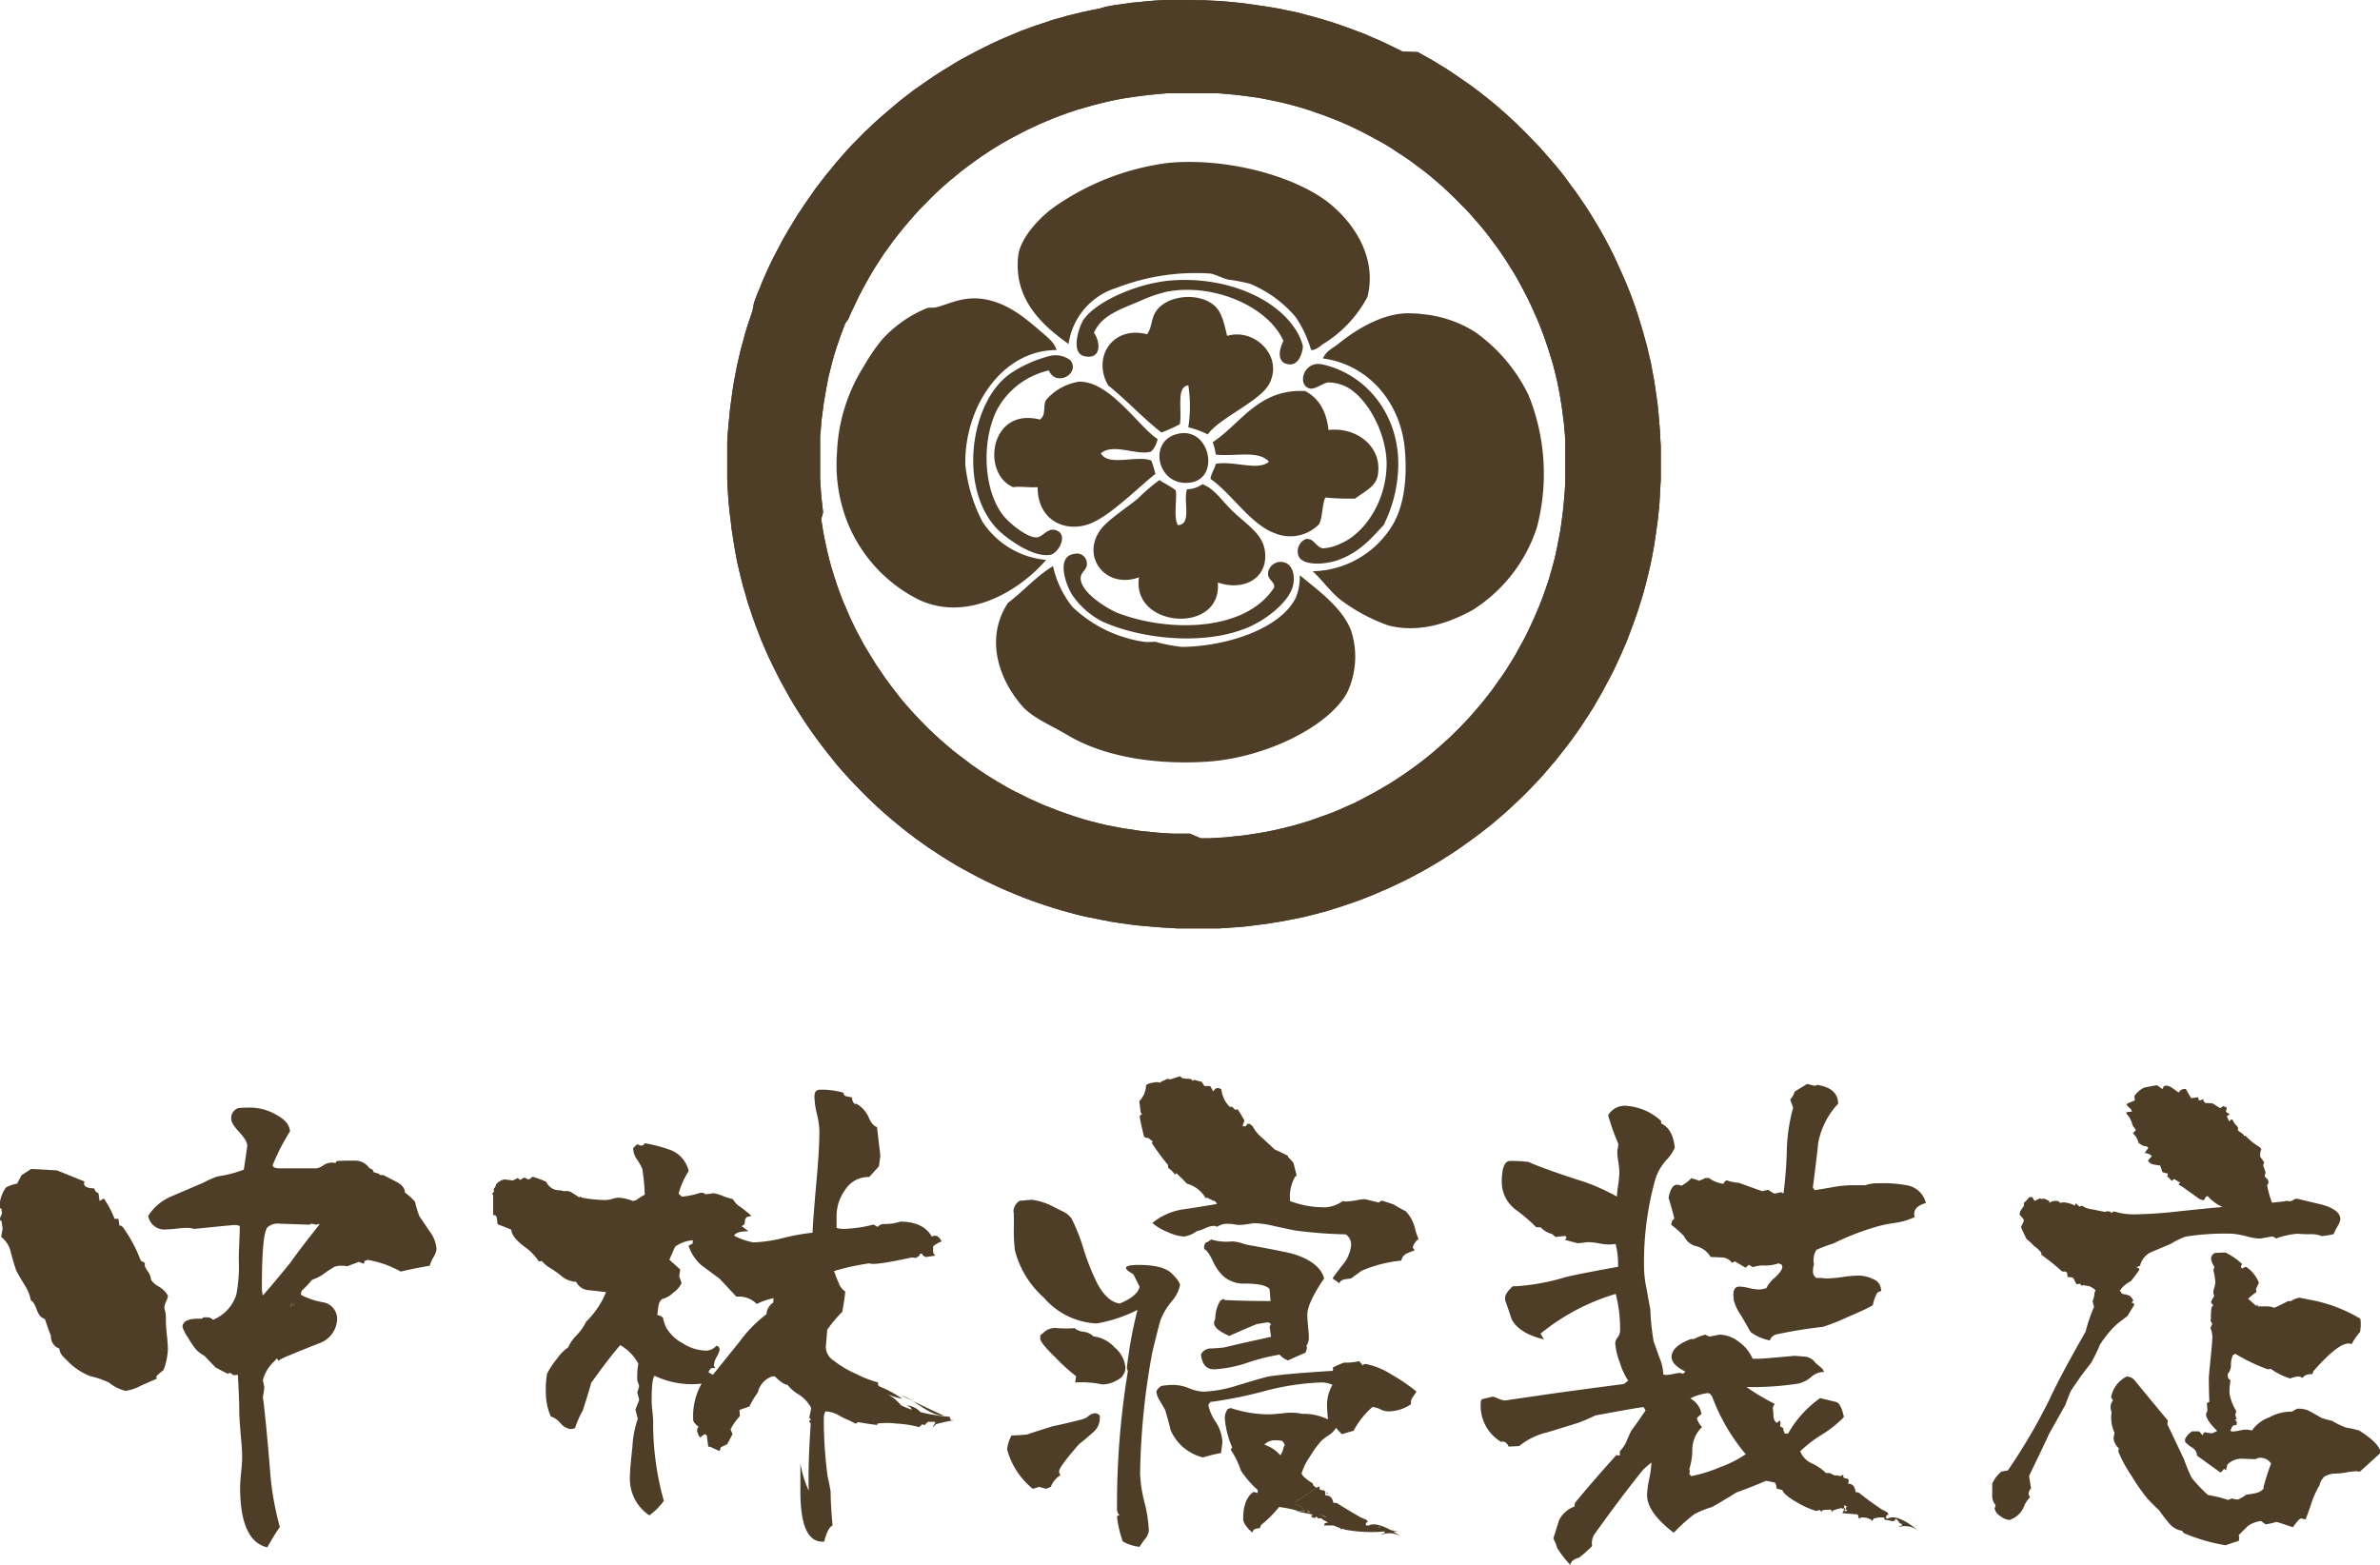<svg xmlns="http://www.w3.org/2000/svg" viewBox="0 0 283.38 186.39"><defs><style>.cls-1{fill:#4f3e27}</style></defs><title>アセット 1</title><g id="レイヤー_2" data-name="レイヤー 2"><g id="_レイヤー_" data-name="&lt;レイヤー&gt;"><path class="cls-1" d="M157.5 180.55l.49.1-.67-.26.18.16zm62.25-.46h.38v-.52l-.33-.16v.35a.73.73 0 0 1 .22.13zm-55.54 1.65l-.09.11.26.05zM34.64 155.33v.23l.23-.17H35a.65.65 0 0 0-.12-.23.37.37 0 0 0-.24.17zM20 154.29a3 3 0 0 0-1.1-1.1 2.45 2.45 0 0 1-.92-.81 2 2 0 0 0-.38-1 2.42 2.42 0 0 1-.38-.69.64.64 0 0 1 .06-.29l-.52-.29a16.79 16.79 0 0 0-2.14-4l-.23-.17h-.17l-.12-.81h-.46a11.28 11.28 0 0 0-1.27-2.42l-.52.29-.12-.92a.84.84 0 0 1-.4-.29l-.12-.29q-1.1 0-1.21-.52l.06-.29q-1.68-.69-3.29-1.33l-3.06-.17-1.15.75-.52 1a4.21 4.21 0 0 0-1.33.46 4.07 4.07 0 0 0-.75 2 1.86 1.86 0 0 0 .06.46l.17.12a1.73 1.73 0 0 0 .06.52 2.37 2.37 0 0 0-.29.75l.23.17.12.87-.17 1a3.08 3.08 0 0 1 1.15 1.85q.29 1.1.64 2.14.06.17 1 1.73a5.06 5.06 0 0 1 .75 1.85q.35.12.69 1.07t.88 1.07l.12.12q.4 1.21.64 1.79l.06.23a1.48 1.48 0 0 0 1 1.44 1.43 1.43 0 0 0 .35.84q.29.32.64.66a7.54 7.54 0 0 0 2.71 1.79 10.67 10.67 0 0 1 2.19.75 5.13 5.13 0 0 0 2 1 5.89 5.89 0 0 0 1.85-.64l1.85-.81a.53.53 0 0 1 0-.35q.52-.46.81-.69a7.36 7.36 0 0 0 .43-1.59c.06-.44.09-.72.09-.84q0-.58-.12-1.73t-.12-1.88a3.64 3.64 0 0 0-.09-1 1.37 1.37 0 0 1-.09-.38 2.17 2.17 0 0 1 .2-.72 2.18 2.18 0 0 0 .23-.7z"/><path class="cls-1" d="M49.94 144.83a11 11 0 0 1-.52-1.73 7.22 7.22 0 0 0-1.21-1.1q0-.75-1-1.27l-1.56-.81h-.35l-.23-.17-.58-.17-.12-.29-.29-.17H44a2.11 2.11 0 0 0-1.62-.92q-2 0-2.31.06l-.12.23a1.75 1.75 0 0 0-1.39.23 2.18 2.18 0 0 1-.87.4h-4.38a1.85 1.85 0 0 1-.69-.12l-.17-.23a25.42 25.42 0 0 1 1.79-3.58 3 3 0 0 1 .29-.46q-.06-1.15-1.65-2a6.26 6.26 0 0 0-2.86-.84 13.25 13.25 0 0 0-1.67.06 1.25 1.25 0 0 0-.81 1.33q0 .52 1 1.59t.89 1.7l-.4 2.71a15.2 15.2 0 0 1-3.18.81 16.22 16.22 0 0 0-1.67.75l-3.64 1.56a6.1 6.1 0 0 0-2.89 2.37 1.93 1.93 0 0 0 2.14 1.62q.4 0 1.21-.09t1.21-.09a3.39 3.39 0 0 1 .92.12q4.56-.46 4.73-.46a1.4 1.4 0 0 1 .69.12q0 .64-.06 2t-.06 2a18 18 0 0 1-.29 4.16 4.79 4.79 0 0 1-2.77 3 1 1 0 0 0-.75-.29h-.35l-.29.17q-2.25-.11-2.25 1a5.63 5.63 0 0 0 .69 1.3 9.93 9.93 0 0 0 .92 1.36 4.15 4.15 0 0 0 1 .75q.87.92 1.33 1.39.75.4 1.44.75l.29-.12.4.29a2.64 2.64 0 0 0 .52-.06q.17 3 .17 4.5 0 .52.17 2.66.17 1.68.17 2.66 0 .64-.12 1.82t-.12 1.76q0 6.41 3.23 7.16.92-1.62 1.5-2.42a35.92 35.92 0 0 1-1.1-5.89q-.23-3-.52-6-.35-3.51-.4-3.45a5.27 5.27 0 0 1 .08-.62 4.62 4.62 0 0 0 .09-.72l-.17-.81a4.66 4.66 0 0 1 1.5-2.37l.06-.17H33l.06.06.06.17a9.08 9.08 0 0 1 1.44-.69q1.79-.75 3.58-1.44a3.15 3.15 0 0 0 2-2.83 2 2 0 0 0-1.67-2 8.89 8.89 0 0 1-2.6-.87.53.53 0 0 1 0-.35l.12-.23a10.07 10.07 0 0 0 1.15-1.21l.69-.29a6.71 6.71 0 0 0 1-.64 11 11 0 0 1 1-.64 2.19 2.19 0 0 1 .87-.12 2.35 2.35 0 0 1 .64.06l1.39-.52.58.23.12-.35.35-.12a12.07 12.07 0 0 1 3.93 1.39q2-.46 3.46-.69a4.25 4.25 0 0 1 .43-1 2.53 2.53 0 0 0 .38-1 4 4 0 0 0-.81-2.08q-.6-.89-1.23-1.81zm-15.07 10.56l-.23.17v-.23a.37.37 0 0 1 .23-.17.65.65 0 0 1 .12.23zm3.13-9.53q-2.31 2.89-3.35 4.39-2.19 2.71-3.35 4a3.76 3.76 0 0 1-.12-.92q0-6.29.64-7.16a1.83 1.83 0 0 1 1.5-.46l3.52.12.23-.12.64.12.29-.12zm242.9 24.48a11.13 11.13 0 0 0-1.56-.35 9.71 9.71 0 0 1-1.67-.81 10.86 10.86 0 0 1-1.27-.35s-.44-.27-1.21-.69a2.74 2.74 0 0 0-1.39-.4h-.29l-.64.35a5.34 5.34 0 0 0-2.63.66 4.27 4.27 0 0 0-2.11 1.59 2.62 2.62 0 0 0-1.21-.06 6.77 6.77 0 0 1-1 .17 1.08 1.08 0 0 1-.35-.06 2.69 2.69 0 0 1 .2-.49.47.47 0 0 1 .26-.2h.17l.12-.06v-.35l-.12-.17-.12-.06.12-.06h.12l-.17-.52.12-.46a5.51 5.51 0 0 1-.81-2.14 7.85 7.85 0 0 1 .12-1.5l-.29-.29-.06-.46a1.58 1.58 0 0 0 .4-1.13 2.83 2.83 0 0 1 .23-1.13l.29-.17a21.31 21.31 0 0 0 3.87 1.85l.35-.06a8 8 0 0 0 2.31 1.15 3.82 3.82 0 0 1 .92-.23 1.12 1.12 0 0 1 .58.17q.23-.46 1.15-.46l.12-.35q2.89-3.29 4.16-3.29a1.31 1.31 0 0 1 .4.06 7.39 7.39 0 0 1 1-1.44 5.76 5.76 0 0 0 .06-1.39.53.53 0 0 0-.07-.21 17.87 17.87 0 0 0-6.06-2.25l-1.15-.23a2.8 2.8 0 0 0-1 .4h-.35q-1.1.58-1.67.81a2 2 0 0 0-.81-.17h-1.1l-.06-.12v-.09a.16.16 0 0 0-.07 0l-.06.17-1-.87a11.81 11.81 0 0 1 1-.81l-.06-.35.35-.75a4 4 0 0 0-1.56-1.91l-.46.23-.12-.23a.34.34 0 0 1 .17-.29 7.77 7.77 0 0 0-2-1.39c-.31 0-.75 0-1.33.06a.93.93 0 0 0-.4.64 2.39 2.39 0 0 0 .4 1l-.12.4a7.16 7.16 0 0 1 .23 1.44 2.49 2.49 0 0 1-.12.64 2.45 2.45 0 0 0-.12.64l.12.35a2.93 2.93 0 0 0-.4.75l.29.4a.37.37 0 0 0-.23.29 8.25 8.25 0 0 0-.06 1.33l-.06.06a.84.84 0 0 0 .23.46l-.23.52a2.86 2.86 0 0 1 .23 1q0 .58-.17 2.22T263 164q0 1.39.06 2.94l-.29.12.06.92-.17.4q0 .69 1.33 2a3.19 3.19 0 0 1-.64.29l-.52-.06a1.12 1.12 0 0 0-.35-.06.9.9 0 0 0-.23.35l-.4-.46H261a2.24 2.24 0 0 0-.81.87.71.71 0 0 0 0 .4 4.36 4.36 0 0 0 .87.69 1.06 1.06 0 0 1 .52.92l2.77 2 .17-.06a2.26 2.26 0 0 1 .29-.35 1 1 0 0 1 .23.17l.17-.69a2.38 2.38 0 0 1 1.88-.69l1.47.05a1.11 1.11 0 0 1 .58-.17 1.54 1.54 0 0 1 1.27.69 28 28 0 0 0-.92 2.89l.06.06a1.71 1.71 0 0 1-1 .58 10.65 10.65 0 0 1-1.07.17 6.2 6.2 0 0 1-1 .58c-.31 0-.56-.08-.75-.12a2.18 2.18 0 0 1-.46.17 13.89 13.89 0 0 0-2.37-.58 19.92 19.92 0 0 1-1.91-2 17.31 17.31 0 0 1-.92-2.19q-1.33-2.83-2-4.21a1.49 1.49 0 0 1 .06-.46q-2.6-3.12-4-4.85a1.28 1.28 0 0 0-.92-.4 3.44 3.44 0 0 0-1.85 2.48l.23.35a1.38 1.38 0 0 0-.29.81 1.52 1.52 0 0 0 .12.58 4.38 4.38 0 0 0 .35 2.48l-.12.64a1.92 1.92 0 0 0 .64 1.21 1.27 1.27 0 0 0-.06.4 15.62 15.62 0 0 0 1.56 2.86 23.2 23.2 0 0 0 1.91 2.74q.87.92 1.39 1.39a19.3 19.3 0 0 0 1.18 1.53 2.41 2.41 0 0 0 1.53.89l.23.29A21.74 21.74 0 0 0 265 184q.81-.29 1.56-.52a1.75 1.75 0 0 0 .06-.4l-.06-.29 1.1-1.1a3.63 3.63 0 0 1 1.56-.58l.52.4a8.44 8.44 0 0 0 1.27-.28c.16 0 .8.23 2 .62a10.49 10.49 0 0 1 .69-.87.5.5 0 0 1 .35-.17l.46.12q.23-.52.75-2.08a10.92 10.92 0 0 1 .92-2 3.9 3.9 0 0 1 .17-.52l.35-.46a2.44 2.44 0 0 1 1.33-.4 8.15 8.15 0 0 0 1.3-.14 8.23 8.23 0 0 1 1.18-.14 1.53 1.53 0 0 1 .46.06l2.48-2.25q-.07-1.1-2.55-2.66zm-12.18-15.12v.14z"/><path class="cls-1" d="M253.3 156.72l.81-1.33-.06-.23c-.15 0-.23 0-.23-.06l.17-.23c0-.12-.14-.31-.4-.58l-.52-.17a.7.7 0 0 1-.4-.09.51.51 0 0 1-.17-.26l-.12-.06a3.4 3.4 0 0 1 1.33-1.15q.69-.87 1-1.33v-.17a.57.57 0 0 0-.29-.12v-.06l.4-.17a2.35 2.35 0 0 1 1.44-1.67l2.19-.92a9.51 9.51 0 0 1 1.79-.87 29.75 29.75 0 0 1 5.48-.35 10.13 10.13 0 0 1 1.82.32 5.93 5.93 0 0 0 1.59.26l1.27-.23a.64.64 0 0 1 .58.23 9.72 9.72 0 0 1 2.6-.58 11 11 0 0 0 1.44.06 3.65 3.65 0 0 1 1.44.23 12.51 12.51 0 0 0 1.39-.23 9 9 0 0 1 .46-.92 2 2 0 0 0 .35-.87q0-1.1-2.19-1.73l-2.89-.69h-.29l-.4.23-.23.06a2.43 2.43 0 0 1-.46-.06l-.12.06-1.56.17a12.54 12.54 0 0 1-.58-2.08l.17-.29-.06-.35-.35-.35-.06-.12.12-.4-.29-.87.12-.35-.46-.64a1.69 1.69 0 0 1 .12-.92l-.17-.23a7.66 7.66 0 0 1-1.73-1.39l-.12.06a1.11 1.11 0 0 0-.38-.4 1.73 1.73 0 0 1-.38-.29v-.35l-.12-.17a1.72 1.72 0 0 1-.52-.75h-.23l-.17.23-.29-.64.35-.23-.46-.29.12-.52a.78.78 0 0 1-.4-.17 1.3 1.3 0 0 0-.38.26l-.92-.58-.92-.06-.12-.17-.06-.06V131l.06-.12-.58.17-.12-.4-.81.12c-.31-.5-.52-.87-.64-1.1a1.09 1.09 0 0 0-.58.12l-.29.29s-.24-.18-.61-.43a1.78 1.78 0 0 0-.78-.38 1.11 1.11 0 0 0-.35.06l-.17.35-.58-.4-.06-.06q-.75.12-1.56.29a3.25 3.25 0 0 0-1.15 1l.06.52-.78.32c-.14.06-.2.13-.2.2a2.83 2.83 0 0 0 .52.52l.12.29-.58.06-.12.12.12.17a2.68 2.68 0 0 1 .64 1.27l.4.58-.35.4a2.07 2.07 0 0 1 .69 1.21l.06-.06a1.31 1.31 0 0 0 .92.4l.17.17-.46.64a1.07 1.07 0 0 1 .87.35l-.46.52a.9.9 0 0 0 .63.46 6.26 6.26 0 0 0 .81.12c.08.19.17.46.29.81l.64.17-.06.35a3.32 3.32 0 0 1 .52.52l.29-.23.75.46a.37.37 0 0 0-.23.17 1.66 1.66 0 0 0 .46.29l2 1.44a2 2 0 0 0 .58.17l.17-.35.23-.17a5.68 5.68 0 0 0 1.79 1.33q-1 .06-5.31.52a51.78 51.78 0 0 1-5.31.35 7.42 7.42 0 0 1-2.25-.35l-.4.17-.12-.17h-.35l.06-.06-.29.12-1.44-.29a3 3 0 0 1-1.33-.46l-.29.12a3.52 3.52 0 0 0-.46-.4.64.64 0 0 0-.06.29 3.24 3.24 0 0 0-1.39-.4l-.4.06a.56.56 0 0 0-.28-.23h-.35a1.17 1.17 0 0 0-.64.23L244 143l-.64-.29-.17.06-.29-.06a3.5 3.5 0 0 0-.64.29l-.29-.46h-.35a4.1 4.1 0 0 1-.64.69v.35l-.46.69-.06.35q.29.35.46.52l.06.23-.35.75q.63 1.39.69 1.44a6.54 6.54 0 0 1 .87.81 3.63 3.63 0 0 1 .87.81v.23a27.58 27.58 0 0 1 2.48 2h.4l.17.12a2.77 2.77 0 0 1 .06.52l.58.06a.7.7 0 0 1 .26.35 1.85 1.85 0 0 0 .26.46l.4-.06.23.29.1-.15a2.44 2.44 0 0 0 .64.12 2 2 0 0 1 .87.52l-.12.29a2.83 2.83 0 0 1-.23 1l.17.69a17.87 17.87 0 0 0-1 2.94q-3 5.25-4.27 8a67.65 67.65 0 0 1-5 8.54l-.75.12a3.91 3.91 0 0 0-1.1 1.44V178a1.64 1.64 0 0 0 .4 1.21 1.88 1.88 0 0 1-.12.4 1.4 1.4 0 0 0 .64.89 2.29 2.29 0 0 0 1.1.49 2.7 2.7 0 0 0 1.7-1.47 3.55 3.55 0 0 1 .78-1.24 1.39 1.39 0 0 1-.17-.35.94.94 0 0 1 .29-.69l-.23-1.5q1.62-3.35 2.42-5.08 1.79-3.17 1.91-3.41.4-1.1.64-1.62a39.69 39.69 0 0 1 2.42-3.35q.75-1.39 1-2.08a12 12 0 0 1 2.08-2.54q.83-.66 1.23-.94zM113.07 168.7a21.14 21.14 0 0 1-3.47-.55 2.41 2.41 0 0 0-1.64-.8l.49.25c0 .1.08.17.12.26a10.18 10.18 0 0 1-1.31-.54 4.5 4.5 0 0 0-1.81-1.39 9.41 9.41 0 0 0 2 .63 13.88 13.88 0 0 0-2.74-1.47 1 1 0 0 1-.06-.13l-.1.06v-.41a12.66 12.66 0 0 1-2.58-1 12 12 0 0 1-2.77-1.65 1.92 1.92 0 0 1-.87-1.62l.17-2a15.38 15.38 0 0 1 1.79-2.14q.29-1.62.35-2.42a2 2 0 0 1-.81-1.1 13.25 13.25 0 0 1-.52-1.33 27.84 27.84 0 0 1 4.21-.92q.52.29 5-.69a2.18 2.18 0 0 1 .52.06l.06-.06a.72.72 0 0 0 .4-.29.18.18 0 0 1 .12-.17h.17c0 .15.15.29.46.4l1.15-.17q-.35-.17-.29-.81v-.29a3.05 3.05 0 0 1 1-.58 1.33 1.33 0 0 0-.52-.64l-.35-.06-.29.12q-1-1.79-3.81-1.79.23 0-.87.23a9.28 9.28 0 0 1-1 .06.84.84 0 0 0-.75.35l-.52-.29a15.11 15.11 0 0 1-3.58.52 2.54 2.54 0 0 1-.81-.12v-1.27a5.28 5.28 0 0 1 1-3.23 3.28 3.28 0 0 1 2.89-1.56l1.15-1.27.17-1.27-.4-3.41q-.58-.17-1-1.18a3.5 3.5 0 0 0-1.44-1.59.26.26 0 0 1-.29-.06.92.92 0 0 1-.23-.69l-.81-.17-.17-.17-.06-.23a9.63 9.63 0 0 0-2.19-.35h-.75l-.29.12-.12.17a1.1 1.1 0 0 0-.09.35 3 3 0 0 0 0 .35 9.43 9.43 0 0 0 .29 1.91 9.59 9.59 0 0 1 .29 2q0 2.25-.35 6.06-.4 4.45-.46 6.06a26.06 26.06 0 0 0-3.52.64 17.47 17.47 0 0 1-3.52.52 8 8 0 0 1-2.31-.81q.29-.52 1.73-.52l-.83-.61.29-.17a1.23 1.23 0 0 0 .12-.64l.12-.17.12-.12a3.54 3.54 0 0 0 .52-.12q-.23-.23-1.21-1a2.59 2.59 0 0 1-1-1 8 8 0 0 1-1.21-.38 4.66 4.66 0 0 0-1.1-.32.65.65 0 0 0-.29.06l-.69.06-.23-.17h-.35a9.64 9.64 0 0 1-2.19.46l-.4-.35a9.25 9.25 0 0 1 1.2-2.69 3.54 3.54 0 0 0-2-2.45 16.74 16.74 0 0 0-3.23-.87l-.17.23-.29.06-.46-.17-.46.46a2.34 2.34 0 0 0 .4 1.27 6.49 6.49 0 0 1 .69 1.21 24.91 24.91 0 0 1 .29 3.06 9 9 0 0 0-1 .64l-.4.12a5.88 5.88 0 0 0-1.67-.4 3 3 0 0 0-.78.14 2.93 2.93 0 0 1-.78.14 15.23 15.23 0 0 1-2.89-.29c-.08-.08-.14-.12-.17-.12s-.06 0-.06.12l-.92-.58a1.16 1.16 0 0 0-.92-.17l-.46-.12a1.68 1.68 0 0 1-1.67-1 9.36 9.36 0 0 0-1.56-.58h-.17a.66.66 0 0 1-.23.23l-.17.06-.52-.23-.46.29-.29-.23-.58.29-1-.12a1.69 1.69 0 0 0-1 .58l-.12.35-.12.12-.06.12a.52.52 0 0 1 .06.23 2.62 2.62 0 0 0-.23.35l.12.12v2.37a.65.65 0 0 1 .29.06l.12.17.12.87q1.1.41 1.62.64.06.87 1.53 2a6.29 6.29 0 0 1 1.76 1.79l.35-.06a4 4 0 0 0 1 .84 11.61 11.61 0 0 1 1.3.92 2.93 2.93 0 0 0 1.79.72 1.78 1.78 0 0 0 1.56 1l2 .23a10.33 10.33 0 0 1-2.37 3.52 6.32 6.32 0 0 1-1.14 1.62 4.75 4.75 0 0 0-1 1.44 4.89 4.89 0 0 0-1.27 1.27 10.58 10.58 0 0 0-1.24 1.85A11 11 0 0 0 65 166a6.89 6.89 0 0 0 .58 2.66 2.49 2.49 0 0 1 1.13.78 2 2 0 0 0 1.18.72 1.54 1.54 0 0 0 .58-.12 11.28 11.28 0 0 1 .92-2.08q.69-2.14 1-3.29 2.19-3.06 3.46-4.5a5.59 5.59 0 0 1 2.15 2.2 9.85 9.85 0 0 0-.12 2l.23.69-.23.75.23.87a11.72 11.72 0 0 1-.46 1.15l.29 1.1a12.1 12.1 0 0 0-.64 3.35q-.3 2.72-.3 3.6a5.24 5.24 0 0 0 2.31 4.56 7.3 7.3 0 0 0 1.73-1.73 34.08 34.08 0 0 1-1.27-9.41q0-.4-.09-1.24t-.09-1.3q0-2.6.35-2.94a10.29 10.29 0 0 0 4.45 1 11.47 11.47 0 0 0 1.15-.06 7.75 7.75 0 0 0-1 4.33q0 .29.64.81l-.06.06a.71.71 0 0 0-.12.4.87.87 0 0 0 .12.35c0 .12.06.27.29.46a1.71 1.71 0 0 1 .52-.4 1 1 0 0 1 .23.17l.17 1.33h.23l1.1.52c.08-.19.13-.35.17-.46q.46-.23.75-.35l.64-1.21-.23-.58a7.12 7.12 0 0 1 1.1-1.56c0-.46-.06-.67-.06-.64l.06-.12 1.15-.4a9.47 9.47 0 0 1 1-1.67 2.58 2.58 0 0 1 1.73-1.91h.29q1 1 1.5 1a4.74 4.74 0 0 0 1.33 1.15 4.2 4.2 0 0 1 1.5 1.62l-.23 1.15.23.29h-.17l-.06.06v.12l.17.23q-.35 5.31-.23 8a12.26 12.26 0 0 1-1-3.29v3.35q0 6.06 2.66 6h.17q.46-1.73 1-1.91-.23-2.66-.23-4a16.55 16.55 0 0 0-.35-1.79 50.53 50.53 0 0 1-.46-6.81q0-.81.23-1a3.59 3.59 0 0 1 1.44.4 10.08 10.08 0 0 0 1.39.69l.73.38c.1-.08.2-.13.3-.19.91.16 1.64.27 2.17.33h.1v-.16a9.36 9.36 0 0 1 2.3 0 13.31 13.31 0 0 1 2.69.42l.36-.33.33.09a1.59 1.59 0 0 1 .38-.4 5.65 5.65 0 0 0 .74 0l.13.1-.28.45.05.08.28-.34q1.45-.36 2.21-.48h-.43zm-21-13.6a1.78 1.78 0 0 0-.81 1.39 15.77 15.77 0 0 0-3.26 3.34l-3.12 3.87-.52-.29q.17-.52.52-.52a.65.65 0 0 1 .29.06l-.17-.35a2.3 2.3 0 0 1 .32-1 3.93 3.93 0 0 0 .38-.89l-.12-.35-.29-.12a1.6 1.6 0 0 1-1.33.58 5.24 5.24 0 0 1-2.66-.87 4.92 4.92 0 0 1-2-1.91 4.8 4.8 0 0 1-.35-1.1 1 1 0 0 0-.69-.35q.06-.52.14-1.07a1.31 1.31 0 0 1 .43-.84 2.77 2.77 0 0 0 1.33-.75 3.11 3.11 0 0 0 1-1.15l-.29-.81.12-.81L79.7 150q.35-.81.69-1.56a4.13 4.13 0 0 1 2-.75h.12v.06l-.06.06.06.23-.52.29a5.23 5.23 0 0 0 1.5 2.31l2.19 1.62 2 2.14a2.94 2.94 0 0 1 2.42.87 8.38 8.38 0 0 1 2-.69z"/><path class="cls-1" d="M112.39 168.59l-3.79-1.8c1.21.73 2.4 1.74 3.79 1.8zm-3.79-1.81a5.77 5.77 0 0 0-1.38-.66zM227 141.13a15.17 15.17 0 0 0-3.35-.23 4.3 4.3 0 0 0-1.56.23h-1.62a12.8 12.8 0 0 0-2.25.23q-1.68.29-2.14.35l-.23-.29q.35-2.65.64-5.31a9.2 9.2 0 0 1 2.37-4.68q0-1.85-2.48-2.25l-.29.12-.92-.23-1.5.92a1.87 1.87 0 0 1-.52.92l.35 1a21 21 0 0 0-.75 5.08 47.92 47.92 0 0 1-.4 5.14.74.74 0 0 0-.29-.17l-.75.17a2.5 2.5 0 0 1-.75-.46l-.75.17-2.77-1a5.28 5.28 0 0 1-1.44-.29l-.23.12-.17.29a3.78 3.78 0 0 1-1.73-.69h-.4a7.35 7.35 0 0 1-.78.33 3.19 3.19 0 0 0-.83-.27l-.06-.06a4.37 4.37 0 0 1-1.21.92 1.43 1.43 0 0 0-.52-.12q-.69 0-1 1.56.4 1.27.69 2.48a.79.79 0 0 0-.35.58v.17a11.91 11.91 0 0 1 1.5 1.33 2.16 2.16 0 0 0 1.5 1.21 2.78 2.78 0 0 1 1.67 1.27l1.33.06a1.53 1.53 0 0 1 1.21.64l.35-.17 1.27.75.4-.35.46.29a3.64 3.64 0 0 1 1.41-.2 4.6 4.6 0 0 0 1.65-.26l.4.17.06.23q0 .46-.89 1.3a3.65 3.65 0 0 0-1 1.24 2.62 2.62 0 0 1-.92.17 5.55 5.55 0 0 1-1.15-.17 5.57 5.57 0 0 0-1.15-.17q-.87 0-.69 1.39v.17a5.48 5.48 0 0 0 .87 1.85q.58 1 1.15 2a5.49 5.49 0 0 0 2.31 1q.06-.4.64-.69A54.13 54.13 0 0 1 217 158a21.85 21.85 0 0 0 2.94-1.15q2.37-1 3.06-1.44a4.59 4.59 0 0 1 .52-1.47 1 1 0 0 1 .46-.2v-.06a1.44 1.44 0 0 0-1-1.39 3.83 3.83 0 0 0-1.73-.4 14.79 14.79 0 0 0-1.88.17 14.84 14.84 0 0 1-1.88.17 6 6 0 0 1-.64-.06h-.58a.91.91 0 0 1-.4-.87 2.34 2.34 0 0 1 .12-.75 2.28 2.28 0 0 1 .29-1.73 18.51 18.51 0 0 1 2-.75 31.71 31.71 0 0 1 5.14-2 15.82 15.82 0 0 1 2.25-.46 8.18 8.18 0 0 0 2.31-.69 1.67 1.67 0 0 1-.06-.4q0-.87 1.39-1.27a2.8 2.8 0 0 0-2.31-2.12z"/><path class="cls-1" d="M224.73 180.84l-.19-.09.06-.24.12-.14h.16l-.17-.3-.67-.35q-1.65-1.11-2.73-2l-.37-.05c-.06-.63-.35-1-.89-1a2.35 2.35 0 0 0 .08-.44l-.17-.17h-.14l-.34-.13v-.34l-.35.19a1.55 1.55 0 0 0-.68-.09l-.58-.29h-.46a5.77 5.77 0 0 0-1.67-1.15 2.59 2.59 0 0 1-1.39-1.44 14.84 14.84 0 0 1 2.6-2 13.08 13.08 0 0 0 2.6-2.08q-.35-1.62-.92-1.79l-1.91-.46a12.83 12.83 0 0 0-3.81 4.21h-.4l-.17-.4v-.23l-.4-.23a1.07 1.07 0 0 0 0-.69l-.4.29a1.07 1.07 0 0 1-.38-.81q0-.52-.09-1l.23-.46a26.32 26.32 0 0 1-3.35-2 36.3 36.3 0 0 0 6.12-.4 3.52 3.52 0 0 0 1.53-.75 2.39 2.39 0 0 1 1.36-.64h.23L217 163q-.52-.46-.81-.69a1.82 1.82 0 0 0-1.1-.75l-1.39-.12q-4.27.4-4.5.35h-.52a4.74 4.74 0 0 0-1.62-2 3.84 3.84 0 0 0-2.31-.87l-1.21.23-.52-.23a7.38 7.38 0 0 0-1.33.52h-.35q-2.31.87-2.31 2.14 0 .92 1.62 1.73h.06l-.23.17-.06.12a.94.94 0 0 0-.4-.12 4.42 4.42 0 0 0-.78.12 4.35 4.35 0 0 1-.84.12 1.08 1.08 0 0 1-.35-.06 5.86 5.86 0 0 0-.46-2q-.64-1.79-.69-1.91a27.73 27.73 0 0 1-.4-3.87q-.06-.23-.46-2.48a12.86 12.86 0 0 1-.29-2.48 36.65 36.65 0 0 1 1.33-10.45 6.13 6.13 0 0 1 1.33-2.34 4.83 4.83 0 0 0 1-1.47q-.23-2.25-1.62-2.89v-.29a6.78 6.78 0 0 0-4-1.79 2.29 2.29 0 0 0-2.31 1.1 26.08 26.08 0 0 0 1.21 3.41 3.06 3.06 0 0 1-.06.49 2.9 2.9 0 0 0-.06.49 8.62 8.62 0 0 0 .12 1.18 8.87 8.87 0 0 1 .12 1.18 11.36 11.36 0 0 1-.12 1.44 13.33 13.33 0 0 0-.17 1.5 25.58 25.58 0 0 0-3.81-1.73q-2-.63-3.9-1.3t-2.81-1.09a15.62 15.62 0 0 0-2.19-.12q-1 0-1 2.54a4.12 4.12 0 0 0 1.79 3.35 20.11 20.11 0 0 1 2.31 2h.52a2.76 2.76 0 0 0 1.39.81 2.7 2.7 0 0 0 .4.35l1.1-.12.17.06v.23l-.17.17 1.5.4a6.06 6.06 0 0 0 .69-.06 6.25 6.25 0 0 1 .69-.06 8.2 8.2 0 0 1 1.18.14 8 8 0 0 0 1.24.14l.75-.06a10.05 10.05 0 0 1 .29 2.71q-4.79.87-6.18 1.21a26.08 26.08 0 0 1-5.83 1.1h-.52q-1 .92-.92 1.5v.17q.4 1.1.75 2.19.81 1.73 3.87 2.48l-.4-.69a25.71 25.71 0 0 1 8.95-4.73 16.58 16.58 0 0 1 .52 4.45 1.4 1.4 0 0 1-.29.72 1.4 1.4 0 0 0-.29.72 8.11 8.11 0 0 0 .55 2.28 7.83 7.83 0 0 0 1 2.16l-.52.4q-7.1.92-10.56 1.44-3.64.52-3.52.52a2.43 2.43 0 0 1-.89-.23 4.48 4.48 0 0 0-.61-.23l-1.27.29-.17.17v.06a5 5 0 0 0 2.37 4.85h.4a1 1 0 0 1 .52.58l1.27-.06a8.1 8.1 0 0 1 3.29-1.62l3.75-1.15q1.33-.52 2-.87 5.37-1 5.77-1l.23.4q-1.1 1.62-1.67 2.37a12.53 12.53 0 0 0-.58 1.27 3.74 3.74 0 0 1-.81 1.21v.46l-.06.06-.35-.06q-2.66 2.94-4.91 5.66l-.06.23v.23a3.28 3.28 0 0 0-1.85 1.62l-.69 2.19a6 6 0 0 1 .46 1.15 13.75 13.75 0 0 0 1.56 2 .87.87 0 0 1 .23-.46 2 2 0 0 1 .81-.4 13.15 13.15 0 0 0 1.56-1.39 2 2 0 0 1 .23-1.33q3.17-4.45 5.83-7.74a12.39 12.39 0 0 1 1-.87 10.92 10.92 0 0 1-.26 1.93 10.94 10.94 0 0 0-.26 1.93q0 2.08 3.18 4.5a20 20 0 0 1 2.42-2.19 10.64 10.64 0 0 1 2.14-.87q1.91-1.1 2.89-1.73 2.37-.87 3.52-1.39a8.41 8.41 0 0 1 1.1.23 1.54 1.54 0 0 1 .17.69l.69.17q.17.58 1.79 1.5a9.9 9.9 0 0 0 2.25 1l.4-.12.12.12.17.06.06-.17 1-.06.12.29.12-.17a5.39 5.39 0 0 1 1-.29h.1a.45.45 0 0 0 0 .1l.17-.1h.07v-.35l.33.16v.52h-.38l.22-.22a.73.73 0 0 0-.22-.13v.35h-.06l-.11.27 1.82.15.16.51.25-.15a2.17 2.17 0 0 1 1.23.29l.09.15.16-.29a2.59 2.59 0 0 1 1.26-.13l.07.23.06.1v-.08l1 .19.29-.3a2.6 2.6 0 0 1 .45.54l.24.06v.21a.69.69 0 0 0-.43.18 2.62 2.62 0 0 1 2.38.42q-2.52-2.08-3.67-1.42zm-19.91-6.14a17.66 17.66 0 0 1-3.44 1.07l-.23-.23a1.08 1.08 0 0 1 .06-.35l-.06-.29a7.67 7.67 0 0 0 .35-2.37 3.76 3.76 0 0 1 1.15-2.6 3.13 3.13 0 0 1-.49-.72c-.1-.21-.13-.34-.09-.38a4.12 4.12 0 0 1 .52-.46 2.57 2.57 0 0 0-1.33-1.85 6 6 0 0 1 2.14-.64l.17.06a3.68 3.68 0 0 1 .29.35 23.13 23.13 0 0 0 4 6.87 13.53 13.53 0 0 1-3.05 1.54zM156 180.13l-.35-.29-.1.17a4.54 4.54 0 0 1 .45.12zm2-2.13l.08-.24-.1-.08a2.32 2.32 0 0 1 0 .31zm9.38-33.77q-1-.52-1.44-.81-1-.35-1.44-.46l-.35.23-1.62-.4c-.08 0-.43 0-1.07.14a11.41 11.41 0 0 1-1.18.14 1.27 1.27 0 0 1-.4-.06 3.93 3.93 0 0 1-2.08.75 11.69 11.69 0 0 1-4.21-.75v-.23a4.79 4.79 0 0 1 .64-2.71l.17-.06-.4-1.56q-.4-.46-.64-.69v-.12q-.87-.46-1.56-.75l-1.5-1.39a4.42 4.42 0 0 1-1.15-1.39l-.35-.29h-.35l.06.06c-.12.12-.17.19-.17.23h-.4l.23-.69q-.52-.92-.81-1.33l-.29.06-.12-.12-.23-.23h-.29a3.36 3.36 0 0 1-1-2.08 1.32 1.32 0 0 0-.4-.17l-.29.06a2.27 2.27 0 0 0-.29.35l-.35-.64h-.69l-.35-.52a5.68 5.68 0 0 1-.87-.23l-.17.12a2 2 0 0 0-.29-.23 4.24 4.24 0 0 1-.84-.06.38.38 0 0 1-.32-.23h-.12l-1.1.35-.4-.06a1.81 1.81 0 0 1-.64.29l-.17.17a1.58 1.58 0 0 0-.87 0 1.69 1.69 0 0 0-.81.29 2.82 2.82 0 0 1-.81 1.91q.11.81.14 1.13a.54.54 0 0 0 .2.43.64.64 0 0 0-.23.12l-.06.17q.17 1 .52 2.37l.17.12.35.06.52.4-.12.17a27.14 27.14 0 0 0 1.91 2.6l.06.4a2.69 2.69 0 0 1 .81.81l.06-.17h.12q.81.75 1.21 1.21a3.73 3.73 0 0 1 2.25 1.73l.17-.06a8.83 8.83 0 0 0 1 .46l.17.29q-2 .35-4 .64a7.49 7.49 0 0 0-3.69 1.62 5.91 5.91 0 0 0 1.79 1.07 5.44 5.44 0 0 0 2 .55 3.53 3.53 0 0 0 1.5-.64 4.74 4.74 0 0 0 1-.35 2.87 2.87 0 0 1 1.07-.29 1.92 1.92 0 0 1 .35.12 2.14 2.14 0 0 1 1.39-.35c.12 0 .38 0 .81.09a3.47 3.47 0 0 0 1 0l1.21-.17a11.35 11.35 0 0 1 2.42.35q2.13.46 2.48.52a53.09 53.09 0 0 0 6 .46 1.46 1.46 0 0 1 .64 1.33 4.37 4.37 0 0 1-1.1 2.42q-1.1 1.44-1.1 1.5l.81.58q.11-.4.72-.49l.66-.09 1.27-.92a15.92 15.92 0 0 1 4.73-1.21 1.08 1.08 0 0 1 .58-.81 7.31 7.31 0 0 1 1-.4l-.23-.35a1.79 1.79 0 0 1 .69-1 9 9 0 0 1-.46-1.44 4.53 4.53 0 0 0-1.06-1.87zm-37.76 24.37a2 2 0 0 1-.75.4q-2.25.58-3.46.81-2.08.64-3.12 1-1.27.12-1.85.12a4.19 4.19 0 0 0-.52 1.67 9 9 0 0 0 3.06 4.68l.75-.23.81.23.58-.23a2.72 2.72 0 0 1 1.15-1.39.77.77 0 0 1-.17-.46q0-.52 2.37-3.23.81-.63 1.67-1.41a2.14 2.14 0 0 0 .81-1.76v-.23a.8.8 0 0 0-.52-.29 1.39 1.39 0 0 0-.81.32z"/><path class="cls-1" d="M144 160.57a1.34 1.34 0 0 0-1 .69q.17 1.79 1.56 1.79a15 15 0 0 0 3.87-.75 23.14 23.14 0 0 1 3.93-1 2.21 2.21 0 0 0 1 .69q1.39-.63 2.08-.92a2.46 2.46 0 0 0 .17-.58.53.53 0 0 0-.06-.23 1.73 1.73 0 0 0 .29-.92q0-.46-.09-1.39t-.09-1.39q0-1.39 2-4.33-.52-1.91-3.58-2.89-1-.29-4.91-1a7.34 7.34 0 0 1-1.27-.29 4.38 4.38 0 0 0-1.21-.23 6.32 6.32 0 0 1-2.48-.23 2.34 2.34 0 0 1-.69.4l-.12.29a.91.91 0 0 0 0 .46q.4.17 1 1.39a5.72 5.72 0 0 0 1.21 1.79 3.71 3.71 0 0 0 2.66.92q2.31 0 2.89.64l.12 1.44q-3.12 0-5.43-.12l-.17-.12a1.24 1.24 0 0 0-.4.23 4.16 4.16 0 0 0-.58 2.08l-.12.35q-.23.87 1.79 1.73 2.08-.92 3.23-1.39.92-.17 1.39-.23a.91.91 0 0 1 .35.23l-.17.23q.11.87.17 1.27-3.7.81-5.6 1.27-1.17.12-1.74.12zm-10 2.31a3.5 3.5 0 0 0-1.3-2.45 4 4 0 0 0-2.51-1.3 1.92 1.92 0 0 0-1.15-.55 2.1 2.1 0 0 1-1.1-.43 14.91 14.91 0 0 1-2 0 2 2 0 0 0-1.79.64.53.53 0 0 0-.29.29v.29q-.06.46 1.85 2.31a21.4 21.4 0 0 0 2.42 2.19l-.12.75a11.72 11.72 0 0 1 3.23.23 3.59 3.59 0 0 0 1.85-.55 1.62 1.62 0 0 0 .91-1.42zm28.64-.46h-.17l-.12.06-.06.12-.46-.52a6.9 6.9 0 0 1-1.79.17 10 10 0 0 0-1.33.58v.4q-5.77.35-7.74.69-.75.17-3.81 1.1a15 15 0 0 1-3.87.69 5.13 5.13 0 0 1-1.7-.4 5.16 5.16 0 0 0-1.7-.4 8.76 8.76 0 0 0-1.62.12q-.58.4-.58.75a2.79 2.79 0 0 0 .4 1l.64 1.1q.46 1.56.64 2.37a5.63 5.63 0 0 0 3.87 3.29 18 18 0 0 1 2.14-.52q.17-1.21.17-1.33a4.84 4.84 0 0 0-.81-2.4 5.51 5.51 0 0 1-.87-2l.23-.35a49.45 49.45 0 0 0 6.58-1.33 30.58 30.58 0 0 1 6.64-1 3.19 3.19 0 0 1 1.33.29 4.74 4.74 0 0 0-.64 2.42c0 .08 0 .64.11 1.69a6.76 6.76 0 0 0-3.09-.66 6.39 6.39 0 0 0-.81-.12 7.21 7.21 0 0 0-1.5.06c-.81.08-1.33.12-1.56.12a14.5 14.5 0 0 1-4.62-.75l-.35.12a1.73 1.73 0 0 0-.35 1.15 10.57 10.57 0 0 0 .87 3.41l-.17.29a9.69 9.69 0 0 1 1.21 2.48 12 12 0 0 0 2 2.31v.35l-.52-.12q-1.21.87-1.21 3.23 0 .63 1.1 1.62.06-.52.87-.52l.17-.4a13.66 13.66 0 0 0 2.14-2.14 15 15 0 0 1 2.26.47 4 4 0 0 1 .74 0 1.74 1.74 0 0 0-1.41-.84l.31.06a.71.71 0 0 0 0-.25l2.59-1.72a1.67 1.67 0 0 1-.42-.29l-.06-.23q-1.27-.81-1.33-1.21a7 7 0 0 1 1-2 11.7 11.7 0 0 1 1.39-1.91 10.15 10.15 0 0 1 .87-.64 2.67 2.67 0 0 0 .81-.81V170c.29.32.53.58.72.77l1.39-.4a10.16 10.16 0 0 1 2.25-2.83 2.42 2.42 0 0 1 .92.26 2.42 2.42 0 0 0 .92.26 4.82 4.82 0 0 0 2.77-.87 1 1 0 0 1 .23-.87q.35-.52.4-.63a21.1 21.1 0 0 0-2.94-2 8.81 8.81 0 0 0-3.07-1.27zm-9.79 9.87a2.91 2.91 0 0 1-.4 1 4.35 4.35 0 0 0-1.91-1.27 1.73 1.73 0 0 1 1.27-.52c.19 0 .46 0 .81.06a.9.9 0 0 1 .35.52z"/><path class="cls-1" d="M138.17 157.22a8 8 0 0 1 1.33-2.25 4.41 4.41 0 0 0 1-1.91q0-.46-1-1.44t-3.81-1-.75 1.1l.75 1.5q-.23 1.1-2.37 2-1.5-.23-2.66-2.37a28.37 28.37 0 0 1-1.67-4.21 21.56 21.56 0 0 0-1.39-3.52 2.49 2.49 0 0 0-1-.84l-1.21-.61a7.47 7.47 0 0 0-2.54-.81l-1.44.12a1.6 1.6 0 0 0-.75 1.33q.06-.4.06 1.67a19.74 19.74 0 0 0 .12 2.89 11.32 11.32 0 0 0 3.46 5.66 8.82 8.82 0 0 0 6.29 3.06 17.27 17.27 0 0 0 4.85-1.62 51.12 51.12 0 0 0-1.27 6.93l.12.4a97.8 97.8 0 0 0-1.29 16.32 1.09 1.09 0 0 0 .29.81l-.23.06-.06.12a12.49 12.49 0 0 0 .69 2.94 5.27 5.27 0 0 0 2 .64 7.46 7.46 0 0 1 .64-.92 2 2 0 0 0 .46-1 16.19 16.19 0 0 0-.52-3.38 16.21 16.21 0 0 1-.52-3.38 85.19 85.19 0 0 1 1.44-14.43q.57-2.41.98-3.86zm16.05 21.94l-.31-.06a1.74 1.74 0 0 1 1.41.84 4 4 0 0 0-.74 0h-.33l1.2.24.74.14.09.07-.2.21.47.17.16-.18c.05 0 .12.08.21.2h.38l.24.14a.45.45 0 0 0 0 .15l.1-.07.49.28-.39.08-.09.27h1.15a7.24 7.24 0 0 0 .81.33l.06.16.15-.1a5.48 5.48 0 0 0 .53.15 17.85 17.85 0 0 0 4.52.18v.19a.68.68 0 0 0-.41.21 2.61 2.61 0 0 1 2.4.23c-.35-.24-.68-.45-1-.63.29 0 .59 0 .89.06l-1.17-.23c-1.22-.67-2.11-.84-2.67-.52l-.28-.05v-.22l.11-.15h.16l-.2-.28-.69-.29q-1.73-1-2.88-1.73h-.37c-.1-.61-.41-.89-.91-.88h-.05a2.32 2.32 0 0 0 0-.31v-.14l-.18-.16a1.5 1.5 0 0 1-.48-.09c0-.05 0-.19-.09-.4l-.41.27-2.59 1.72a.71.71 0 0 1 .17.2zm10 2.58l.17.16-.26-.05zm-6.71-1.19l-.18-.16.68.26zm-1.47-.42a4.54 4.54 0 0 0-.45-.12l.1-.17zM182 47.05a25 25 0 0 1 1 15.73 18.29 18.29 0 0 1-7.68 9.87c-2.4 1.31-6.05 2.83-10 1.83a21.29 21.29 0 0 1-5.85-3.17c-1.19-1-2.19-2.42-3.18-3.29a11.38 11.38 0 0 0 9.51-5.49c1.32-2.19 1.79-5.4 1.47-9-.48-5.62-4.35-10.12-9.75-10.85.39-.94 1.27-1.26 1.82-1.73 1.83-1.48 4.81-3.45 7.93-3.64a14.44 14.44 0 0 1 2.32.12 14.21 14.21 0 0 1 6 2.07 19.7 19.7 0 0 1 6.41 7.55z"/><path class="cls-1" d="M157.45 43.39c5.37 1.18 9.5 6.32 9 12.92a16.39 16.39 0 0 1-1.71 6.22c-1.39 1.47-2.76 3.19-5.37 4.14-1.54.57-4.28.75-4.76-.48a1.59 1.59 0 0 1 .86-2c1-.17 1.19 1 2.07 1.1a5.62 5.62 0 0 0 2.2-.62c2.8-1.24 5.28-5 5.36-9.26.06-3.61-2.13-7.82-4.63-9.27a5 5 0 0 0-2.32-.6c-.59.05-1.61.88-2.2.72-1.55-.38-.76-3.36 1.5-2.87z"/><path class="cls-1" d="M158.18 51.2c3.42-.39 6.52 2.07 5.85 5.49-.25 1.25-1.59 1.86-2.69 2.68a30 30 0 0 1-3.54-.13c-.39.91-.31 2.29-.73 3.17a4.81 4.81 0 0 1-5.24 1.1c-2.94-1.05-5.26-4.83-7.68-6.47-.06-.42.47-1.2.61-1.81 2.21-.39 5 .88 6.33-.25-1.23-1.41-4-.59-6.33-.85a6.38 6.38 0 0 0-.37-1.47c3.4-2.25 5.44-6.37 11-6.1 1.61.82 2.55 2.39 2.79 4.64zm-.49-27.44c2.74 1.94 6.45 6.31 5.13 11.59a14.56 14.56 0 0 1-5.24 5.59c-.46.32-.95.79-1.47.74a13.9 13.9 0 0 0-1.82-3.9 14.1 14.1 0 0 0-5.49-4 22.42 22.42 0 0 0-2.56-.49c-.79-.19-1.6-.66-2.19-.72a26 26 0 0 0-11.09 1.7 8.2 8.2 0 0 0-5.73 6.69c-3.14-2.24-6.55-5.31-6-10.47.22-2 2.27-4.34 4.15-5.74a30.31 30.31 0 0 1 13.78-5.36c6.56-.6 14.25 1.34 18.53 4.37zm3.18 51.33a10 10 0 0 1-.49 7.43c-2.39 4.21-10 7.73-16.58 8.17s-12.64-.72-16.71-3.17c-2-1.18-4-2-5.24-3.29-2.72-3-4.73-8-1.84-12.44 1.86-1.39 3.35-3.16 5.37-4.38a11.78 11.78 0 0 0 2.32 4.86 15.58 15.58 0 0 0 8.53 4.15c.43.06.91 0 1.34 0a19.54 19.54 0 0 0 3.18.61c5.48-.07 11.76-2.24 13.53-5.85a6.43 6.43 0 0 0 .48-2.69c2.05 1.72 5.05 3.81 6.11 6.6z"/><path class="cls-1" d="M155.13 41.19c0 .51-.33 2.16-1.47 2.2-1.43 0-1.59-1.31-.85-2.8-1.83-4.14-8.41-6.92-13.9-5.85a16.83 16.83 0 0 0-3.17 1.1c-2.32 1-4.52 1.64-5.49 3.78.83 1.15.87 3.22-1.1 2.8-1.8-.37-.61-3.68-.12-4.38 1.53-2.15 6.29-4.29 10.36-4.64 6.09-.5 12 1.78 14.63 5.49a6.73 6.73 0 0 1 1.11 2.3zm-2.55 25.72c1.48.09 1.75 2 1.22 3.3-.69 1.69-3.06 3.6-5.25 4.52-5.3 2.21-12.78 1.33-17.31-.73a9.64 9.64 0 0 1-3.41-2.93c-.81-1.06-2.27-4.85.12-5.12a1.17 1.17 0 0 1 1.46 1.1c.07.8-.67 1-.73 1.7-.15 1.73 3.17 3.76 4.51 4.28 6.06 2.28 15.11 2.18 18.51-3.06.15-.7-.75-.87-.72-1.71a1.5 1.5 0 0 1 1.6-1.35z"/><path class="cls-1" d="M146.11 40c3.22-1 6.78 2.41 5 5.73-1.1 2.07-6 4.08-7.3 6a11.15 11.15 0 0 0-2.32-.85 16.49 16.49 0 0 0 0-5c-1.47.18-.73 2.86-1 4.62a16.47 16.47 0 0 1-2.2 1c-2.23-1.74-4.13-3.83-6.33-5.6-1.93-3.25.42-7.17 4.63-6.1.63-.93.44-1.88 1.1-2.8 1.3-1.81 4.74-2.16 6.59-.85 1.13.71 1.44 2.19 1.83 3.85zm4.51 25.7c.37 3.17-2.54 4.73-5.62 3.66.55 6.22-10.32 5.44-9.38-.62-3.92 1.44-6.9-2.36-4.63-5.6.83-1.19 3.14-2.66 4.5-3.78a23.17 23.17 0 0 1 2.56-2.2c.63.43 1.37.76 1.94 1.23.19.9-.3 3.23.26 4.14 1.72-.06.59-3 1.09-4.27a3.26 3.26 0 0 0 1.82-.6c1.34.45 2.28 1.89 3.41 3 1.73 1.76 3.79 2.81 4.05 5.04z"/><path class="cls-1" d="M140.14 51.68c3.81-1 5.17 5 1.84 5.74-4.07.84-5.47-4.82-1.84-5.74z"/><path class="cls-1" d="M137.83 52.28a2.81 2.81 0 0 1-.75 1.47c-1.49.59-4.61-1.06-6 .24.92 1.59 4.29.17 6 .85a12.63 12.63 0 0 1 .49 1.59c-1.84 1.44-4.93 4.56-7.31 5.72-3.07 1.5-6.73 0-6.71-4.14-1.13.06-2-.12-2.92 0-3.83-1.64-2.75-9.57 3.18-8.05.79-.53.34-1.55.73-2.32a6.55 6.55 0 0 1 3.9-2.19c3.69-.12 7.13 5.37 9.39 6.83z"/><path class="cls-1" d="M127.45 42.9c1.23 1.61-1.75 3.22-2.56 1.21a9.32 9.32 0 0 0-6.22 4.76c-1.85 3.78-1.53 9.51.73 12.44.81 1.06 2.95 2.72 4 2.68.75 0 1.31-1.19 2.32-.86 1.56.52.28 2.73-.61 2.92-2.08.45-5.48-2.08-6.47-3.16-4.62-5-3.06-15.36 1.84-18.53a14.93 14.93 0 0 1 4.63-2 2.9 2.9 0 0 1 2.34.54z"/><path class="cls-1" d="M123.8 39.36c.75.66 1.75 1.37 2 2.32-6.54 0-11 6.86-10.86 13.65a18.84 18.84 0 0 0 2.06 6.83 10.16 10.16 0 0 0 7.56 4.51c-3.13 3.65-9.33 7.44-15.12 4.76a17.66 17.66 0 0 1-8.78-9.88 18.79 18.79 0 0 1-1-7.67 20.75 20.75 0 0 1 3.18-10.25 23.59 23.59 0 0 1 2.16-3.17 14.78 14.78 0 0 1 5.37-3.77c.35-.11.83 0 1.22-.13 1.34-.34 2.89-1.21 5.13-1 3 .33 5.2 2.18 7.08 3.8z"/><path class="cls-1" d="M141.69 0h-3l-1 .06-1 .07-1 .11-1 .09-1 .15-1 .13-1 .18L131 1l-1 .2-1 .21-.95.23-.95.23-.93.27-.94.26-.92.32-.93.3-.91.33-.91.33-.9.38-.9.38-.89.39-.88.41-.88.43-.87.44-.86.46-.86.46-.84.49-.83.51-.83.51-.82.53-.81.55-.8.56-.8.56-.77.59-.77.6-.75.62-.74.63-.74.63-.73.65-.71.67-.71.67-.68.7-.69.69-.66.71-.64.73-.64.73-.61.75-.62.75-.59.77-.6.77-.55.8-.56.79-.54.81-.54.81-.51.83-.5.83-.49.84-.47.85-.45.86-.45.86-.43.87-.4.89-.4.89-.36.9-.37.9-.34.91-.18.96-.31.92-.31.92-.28.93-.25.94-.26.94-.22.95-.22.95-.19 1-.19 1-.16 1-.13 1-.14 1-.1 1-.1 1-.08 1-.07 1v4.55l.05 1 .06 1 .08 1 .1 1 .12.9.11 1 .16 1 .15 1 .18 1 .19 1 .22.95.23.95.24.94.28.93.26.94.31.92.31.92.33.92.35.91.35.91.38.89.39.89.42.88.43.88.44.87.46.86.47.85.48.85.5.84.52.82.53.82.54.81.56.8.57.79.59.78.6.77.61.76.61.76.64.73.65.72.67.71.68.7.68.69.7.68.71.67.73.65.73.64.75.62.75.62.77.6.78.59.79.57.8.56.81.53.81.54.83.51.83.5.85.48.85.46.86.46.87.44.88.42.88.41.89.39.9.37.9.37.91.34.92.33.92.31.93.3.93.28.94.26.94.25.95.23 1 .2 1 .2 1 .2 1 .15 1 .14 1 .14 1 .09 1 .09 1 .08 1 .06 1 .06h5l1-.07 1-.07 1-.08 1-.12 1-.13 1-.14 1-.16 1-.18 1-.19 1-.21.95-.23.94-.25.94-.25.93-.29.93-.3.92-.31.92-.32.91-.35.9-.36.89-.39.89-.38.88-.41.88-.42.87-.44.86-.46.86-.46.84-.5.84-.49.82-.52.82-.52.81-.55.79-.56.79-.57.78-.58.77-.6.76-.6.74-.63.74-.63.72-.66.71-.67.71-.67.68-.69.68-.7.67-.71.65-.73.63-.74.63-.74.6-.76.6-.77.59-.77.57-.79.56-.8.53-.81.53-.81.52-.82.48-.84.49-.84.46-.86.46-.86.45-.86.41-.88.41-.88.39-.89.38-.89.35-.91.34-.91.33-.91.32-.92.29-.93.29-.93.26-.94.24-.94.23-.95.22-.95.2-1 .18-1 .16-1 .14-1 .14-1 .11-1 .1-1 .06-1 .05-1 .06-1v-3.92l-.06-1-.05-1-.08-1-.08-1-.11-1-.13-1-.15-1-.15-1-.19-1-.18-1-.23-.95-.22-.95-.26-.94-.26-.94-.28-.93-.29-.93-.3-.93-.33-.92-.34-.91-.37-.9-.38-.9-.4-.89-.4-.89-.41-.88-.44-.87-.45-.86-.47-.85-.49-.84-.5-.84-.51-.83-.53-.82-.55-.8-.55-.8-.59-.78-.57-.79-.59-.77-.62-.75-.63-.74-.64-.73-.65-.73-.67-.7-.68-.7-.69-.69-.69-.68-.71-.67-.72-.65-.73-.64-.74-.63-.76-.61-.77-.6-.77-.59-.8-.56-.8-.55-.8-.55-.81-.54-.83-.5-.83-.51-.85-.47-.85-.48-1.82-.07-.87-.43-.88-.42-.88-.42-.89-.38-.89-.39-.91-.35-.91-.34-.92-.33-.92-.32-.93-.29-.93-.28-.94-.26-.94-.25-.94-.24-1-.2-1-.21-1-.17-1-.15-1-.15-1-.14-1-.11-1-.1-1-.08-1-.05-1-.05h-1zm0 99.27h-2l-1-.06-1-.07-1-.11-1-.1-1-.16-1-.14-1-.2-1-.19-.95-.23-.95-.24-.94-.27-.93-.29-.92-.32-.92-.32-.91-.36-.91-.35-.89-.4-.89-.4-.87-.44-.88-.43-.86-.47-.84-.49-.84-.5-.83-.52-.81-.54-.8-.56-.78-.59-.78-.59-.77-.6-.74-.63-.74-.64-.72-.66-.71-.67-.68-.7-.68-.7-.66-.72-.65-.73-.63-.75-.6-.77-.59-.78-.58-.78-.55-.81-.55-.8-.51-.83-.51-.83-.5-.84-.46-.86-.46-.86-.42-.88-.41-.88-.38-.9-.39-.9-.34-.91-.33-.92-.3-.93-.29-.93-.26-.94-.24-.95-.22-1-.21-1-.17-1-.16-1L98 61l-.11-1-.11-1-.07-1-.06-1v-5l.09-1 .08-1 .13-1 .13-1 .17-1 .18-1 .19-1 .23-.95.24-.95.27-.94.29-.93.32-.92.33-.92.35-.91.35-.48.39-.89.42-.88.42-.88.45-.87.47-.86.48-.85.5-.84.53-.82.53-.82.57-.79.57-.79.6-.77.61-.76.63-.75.64-.73.65-.73.69-.69.68-.7.7-.68.72-.66.73-.64.75-.62.76-.62.78-.59.78-.58.8-.56.81-.54.82-.53.84-.5.85-.48.86-.46.86-.45.88-.43.89-.41.9-.39.9-.37.91-.35.92-.33.93-.31.94-.27.94-.27.94-.24.95-.23 1-.21 1-.18 1-.15 1-.13 1-.12 1-.09 1-.09h6l1 .08 1 .09 1 .12 1 .13 1 .15 1 .19 1 .21 1 .22.94.25.94.26.93.29.92.32.92.32.91.35.91.36.9.39.88.41.88.43.86.45.86.46.85.47.84.5.81.54.82.53.8.55.78.59.79.58.76.61.74.63.74.64.71.67.71.67.68.7.69.69.66.72.64.74.64.74.61.76.58.78.58.78.56.8.54.81.52.83.51.83.48.85.46.86.45.86.43.88.4.89.4.89.37.9.35.91.32.92.31.92.29.93.28.94.24.95.23.95.2 1 .18 1 .16 1 .13 1 .13 1 .09 1 .08 1v5l-.06 1-.08 1-.09 1-.12 1-.13 1-.15 1-.2 1-.19 1-.22 1-.25.94-.26.94-.28.94-.32.92-.32.92-.35.91-.38.9-.39.9-.41.89-.42.88-.45.87-.48.85-.47.86-.51.83-.52.83-.55.81-.57.79-.56.8-.6.77-.61.77-.63.74-.64.74-.66.72-.68.7-.69.69-.7.68-.73.65-.73.65-.75.63-.76.61-.78.59-.79.57-.8.56-.81.54-.82.53-.84.49-.85.49-.86.46-.86.46-.87.44-.89.39-.89.4-.9.37-.92.33-.92.33-.92.32-.93.28-.94.27-.95.23-.95.23-1 .21-1 .18-1 .15-1 .15-1 .1-1 .11-1 .06-1 .06h-1z"/><path class="cls-1" d="M141.69 0h-3l-1 .06-1 .07-1 .11-1 .09-1 .15-1 .13-1 .18L131 1l-1 .2-1 .21-.95.23-.95.23-.93.27-.94.26-.92.32-.93.3-.91.33-.91.33-.9.38-.9.38-.89.39-.88.41-.88.43-.87.44-.86.46-.86.46-.84.49-.83.51-.83.51-.82.53-.81.55-.8.56-.8.56-.77.59-.77.6-.75.62-.74.63-.74.63-.73.65-.71.67-.71.67-.68.7-.69.69-.66.71-.64.73-.64.73-.61.75-.62.75-.59.77-.6.77-.55.8-.56.79-.54.81-.54.81-.51.83-.5.83-.49.84-.47.85-.45.86-.45.86-.43.87-.4.89-.4.89-.36.9-.37.9-.34.91-.18.96-.31.92-.31.92-.28.93-.25.94-.26.94-.22.95-.22.95-.19 1-.19 1-.16 1-.13 1-.14 1-.1 1-.1 1-.08 1-.07 1v4.55l.05 1 .06 1 .08 1 .1 1 .12.9.11 1 .16 1 .15 1 .18 1 .19 1 .22.95.23.95.24.94.28.93.26.94.31.92.31.92.33.92.35.91.35.91.38.89.39.89.42.88.43.88.44.87.46.86.47.85.48.85.5.84.52.82.53.82.54.81.56.8.57.79.59.78.6.77.61.76.61.76.64.73.65.72.67.71.68.7.68.69.7.68.71.67.73.65.73.64.75.62.75.62.77.6.78.59.79.57.8.56.81.53.81.54.83.51.83.5.85.48.85.46.86.46.87.44.88.42.88.41.89.39.9.37.9.37.91.34.92.33.92.31.93.3.93.28.94.26.94.25.95.23 1 .2 1 .2 1 .2 1 .15 1 .14 1 .14 1 .09 1 .09 1 .08 1 .06 1 .06h5l1-.07 1-.07 1-.08 1-.12 1-.13 1-.14 1-.16 1-.18 1-.19 1-.21.95-.23.94-.25.94-.25.93-.29.93-.3.92-.31.92-.32.91-.35.9-.36.89-.39.89-.38.88-.41.88-.42.87-.44.86-.46.86-.46.84-.5.84-.49.82-.52.82-.52.81-.55.79-.56.79-.57.78-.58.77-.6.76-.6.74-.63.74-.63.72-.66.71-.67.71-.67.68-.69.68-.7.67-.71.65-.73.63-.74.63-.74.6-.76.6-.77.59-.77.57-.79.56-.8.53-.81.53-.81.52-.82.48-.84.49-.84.46-.86.46-.86.45-.86.41-.88.41-.88.39-.89.38-.89.35-.91.34-.91.33-.91.32-.92.29-.93.29-.93.26-.94.24-.94.23-.95.22-.95.2-1 .18-1 .16-1 .14-1 .14-1 .11-1 .1-1 .06-1 .05-1 .06-1v-3.92l-.06-1-.05-1-.08-1-.08-1-.11-1-.13-1-.15-1-.15-1-.19-1-.18-1-.23-.95-.22-.95-.26-.94-.26-.94-.28-.93-.29-.93-.3-.93-.33-.92-.34-.91-.37-.9-.38-.9-.4-.89-.4-.89-.41-.88-.44-.87-.45-.86-.47-.85-.49-.84-.5-.84-.51-.83-.53-.82-.55-.8-.55-.8-.59-.78-.57-.79-.59-.77-.62-.75-.63-.74-.64-.73-.65-.73-.67-.7-.68-.7-.69-.69-.69-.68-.71-.67-.72-.65-.73-.64-.74-.63-.76-.61-.77-.6-.77-.59-.8-.56-.8-.55-.8-.55-.81-.54-.83-.5-.83-.51-.85-.47-.85-.48-1.82-.07-.87-.43-.88-.42-.88-.42-.89-.38-.89-.39-.91-.35-.91-.34-.92-.33-.92-.32-.93-.29-.93-.28-.94-.26-.94-.25-.94-.24-1-.2-1-.21-1-.17-1-.15-1-.15-1-.14-1-.11-1-.1-1-.08-1-.05-1-.05h-1zm0 99.27h-2l-1-.06-1-.07-1-.11-1-.1-1-.16-1-.14-1-.2-1-.19-.95-.23-.95-.24-.94-.27-.93-.29-.92-.32-.92-.32-.91-.36-.91-.35-.89-.4-.89-.4-.87-.44-.88-.43-.86-.47-.84-.49-.84-.5-.83-.52-.81-.54-.8-.56-.78-.59-.78-.59-.77-.6-.74-.63-.74-.64-.72-.66-.71-.67-.68-.7-.68-.7-.66-.72-.65-.73-.63-.75-.6-.77-.59-.78-.58-.78-.55-.81-.55-.8-.51-.83-.51-.83-.5-.84-.46-.86-.46-.86-.42-.88-.41-.88-.38-.9-.39-.9-.34-.91-.33-.92-.3-.93-.29-.93-.26-.94-.24-.95-.22-1-.21-1-.17-1-.16-1L98 61l-.11-1-.11-1-.07-1-.06-1v-5l.09-1 .08-1 .13-1 .13-1 .17-1 .18-1 .19-1 .23-.95.24-.95.27-.94.29-.93.32-.92.33-.92.35-.91.35-.48.39-.89.42-.88.42-.88.45-.87.47-.86.48-.85.5-.84.53-.82.53-.82.57-.79.57-.79.6-.77.61-.76.63-.75.64-.73.65-.73.69-.69.68-.7.7-.68.72-.66.73-.64.75-.62.76-.62.78-.59.78-.58.8-.56.81-.54.82-.53.84-.5.85-.48.86-.46.86-.45.88-.43.89-.41.9-.39.9-.37.91-.35.92-.33.93-.31.94-.27.94-.27.94-.24.95-.23 1-.21 1-.18 1-.15 1-.13 1-.12 1-.09 1-.09h6l1 .08 1 .09 1 .12 1 .13 1 .15 1 .19 1 .21 1 .22.94.25.94.26.93.29.92.32.92.32.91.35.91.36.9.39.88.41.88.43.86.45.86.46.85.47.84.5.81.54.82.53.8.55.78.59.79.58.76.61.74.63.74.64.71.67.71.67.68.7.69.69.66.72.64.74.64.74.61.76.58.78.58.78.56.8.54.81.52.83.51.83.48.85.46.86.45.86.43.88.4.89.4.89.37.9.35.91.32.92.31.92.29.93.28.94.24.95.23.95.2 1 .18 1 .16 1 .13 1 .13 1 .09 1 .08 1v5l-.06 1-.08 1-.09 1-.12 1-.13 1-.15 1-.2 1-.19 1-.22 1-.25.94-.26.94-.28.94-.32.92-.32.92-.35.91-.38.9-.39.9-.41.89-.42.88-.45.87-.48.85-.47.86-.51.83-.52.83-.55.81-.57.79-.56.8-.6.77-.61.77-.63.74-.64.74-.66.72-.68.7-.69.69-.7.68-.73.65-.73.65-.75.63-.76.61-.78.59-.79.57-.8.56-.81.54-.82.53-.84.49-.85.49-.86.46-.86.46-.87.44-.89.39-.89.4-.9.37-.92.33-.92.33-.92.32-.93.28-.94.27-.95.23-.95.23-1 .21-1 .18-1 .15-1 .15-1 .1-1 .11-1 .06-1 .06h-1z"/></g></g></svg>